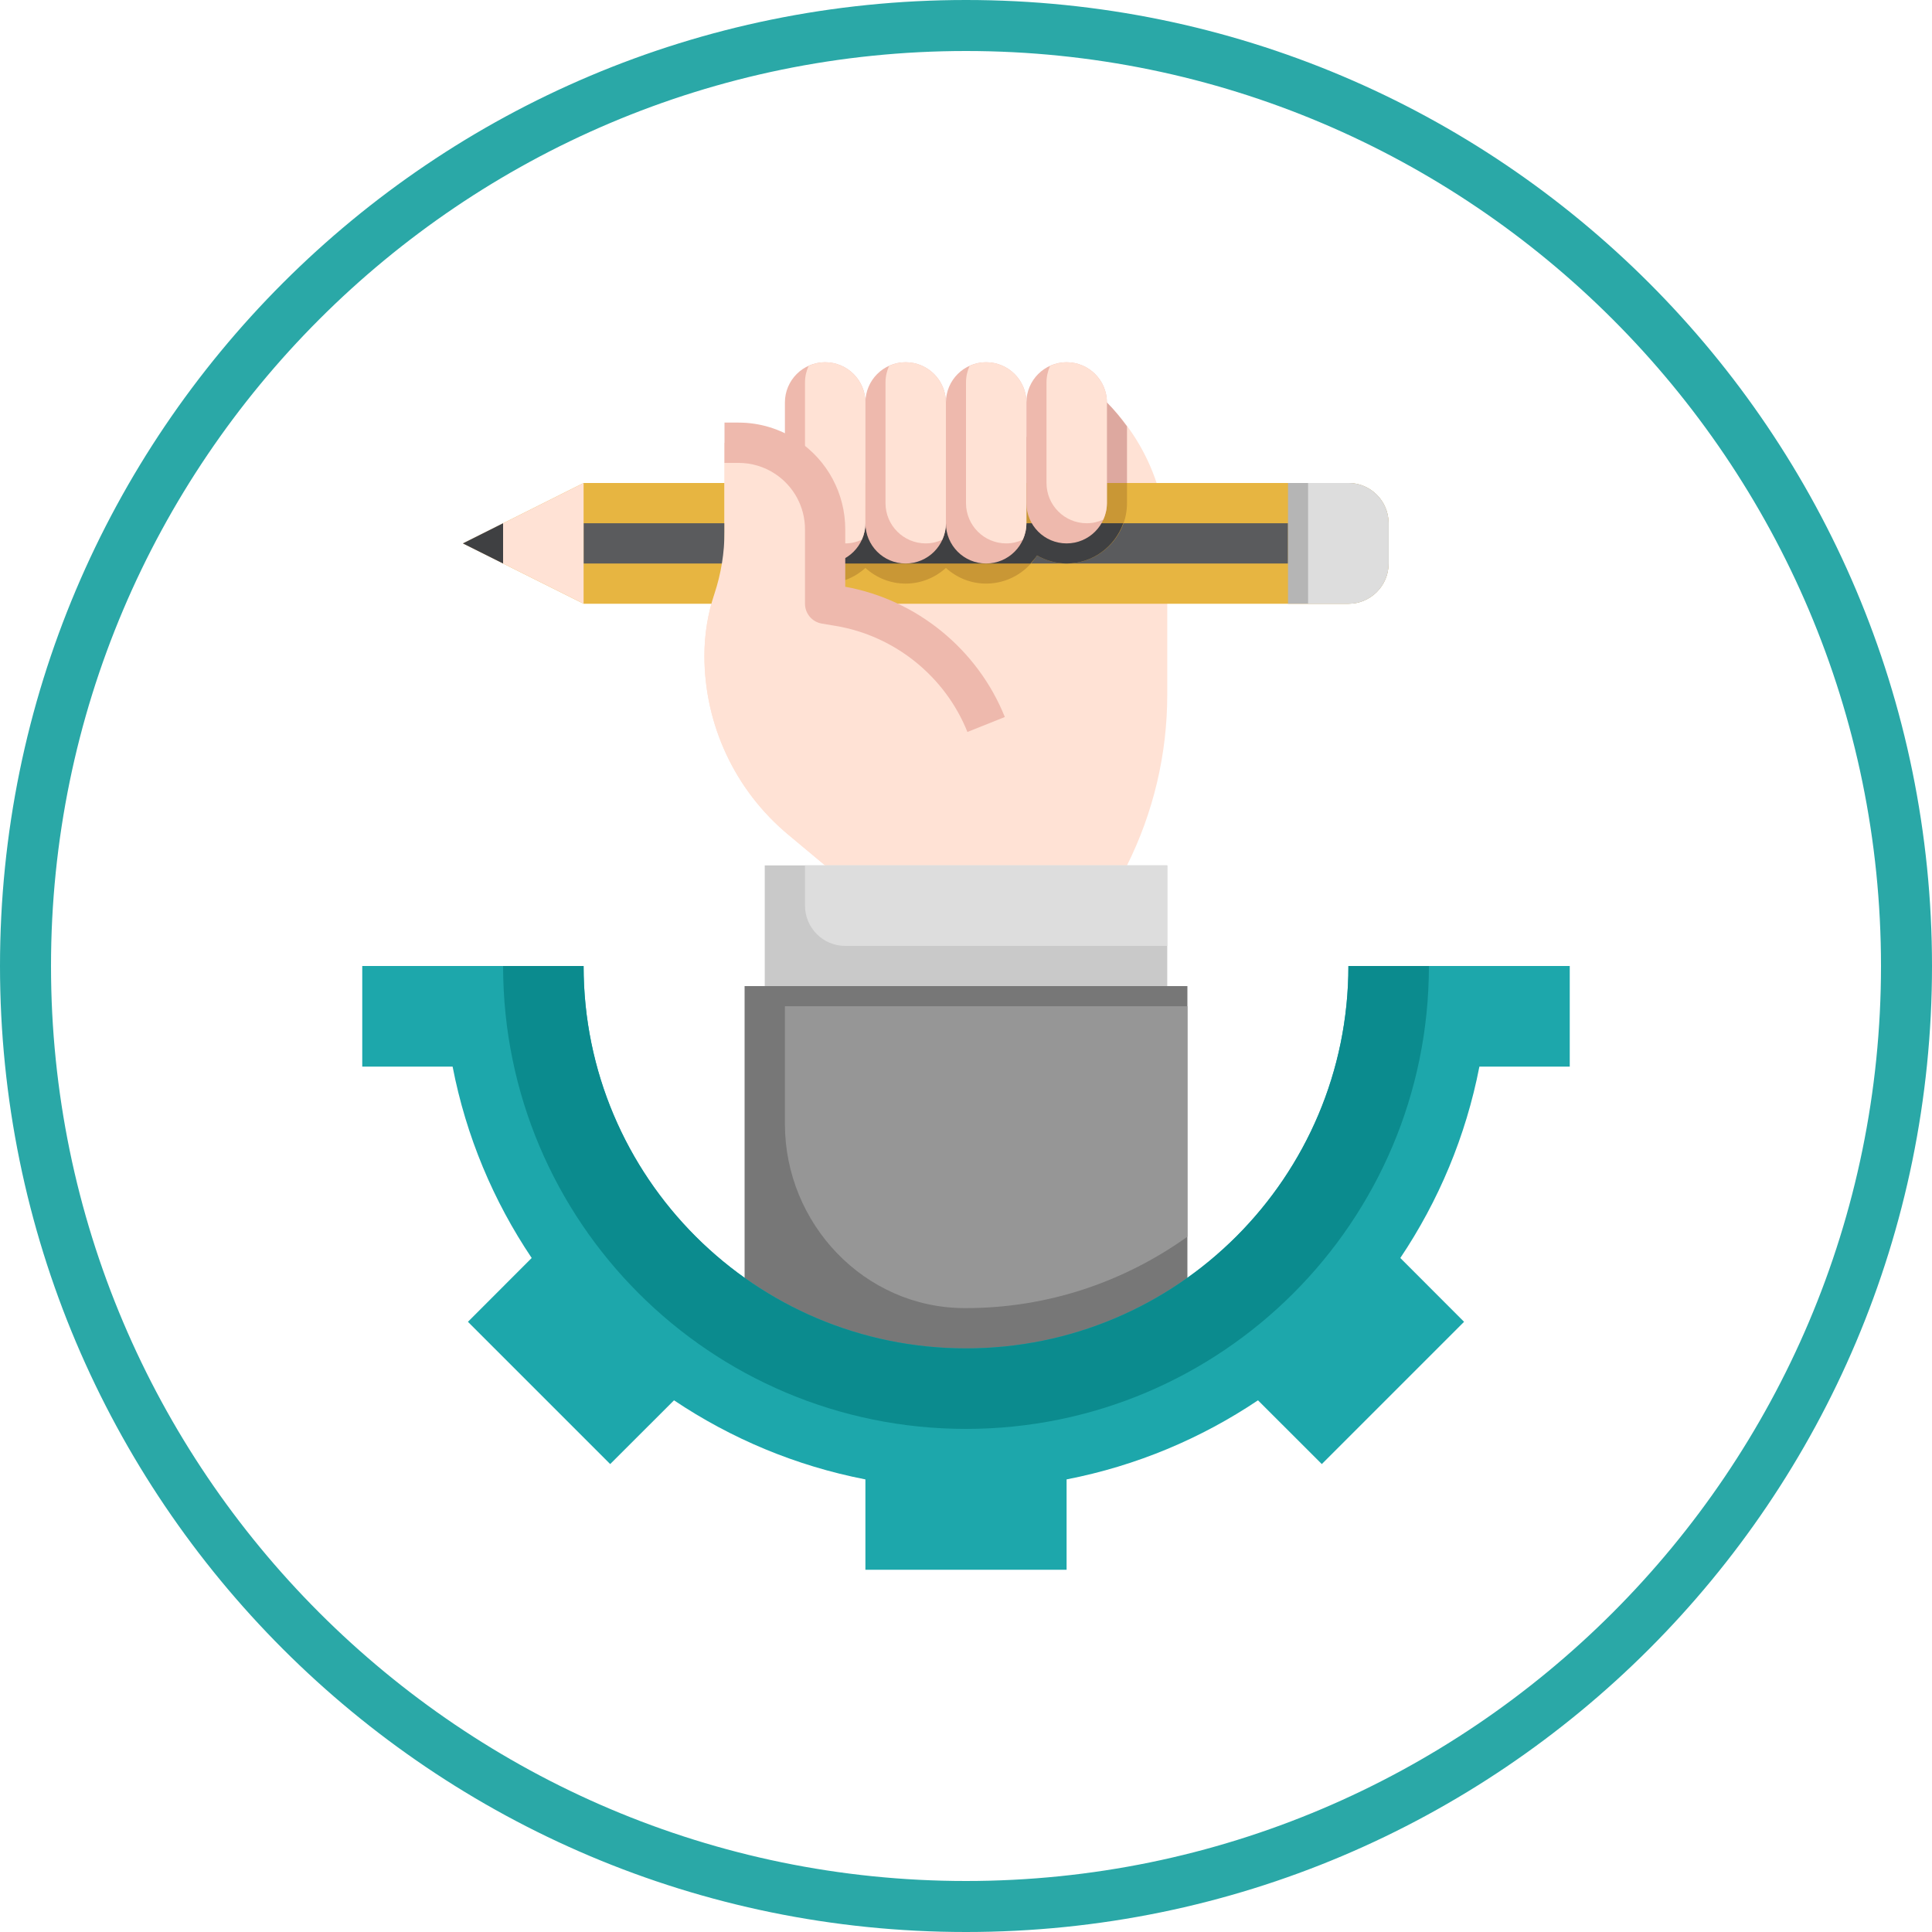 <?xml version="1.0" encoding="UTF-8"?> <svg xmlns="http://www.w3.org/2000/svg" width="30" height="30" viewBox="0 0 30 30" fill="none"> <path d="M15 0.792C22.834 0.792 29.208 7.166 29.208 15C29.208 22.834 22.834 29.208 15 29.208C7.166 29.208 0.792 22.834 0.792 15C0.792 7.166 7.166 0.792 15 0.792ZM15 0C6.716 0 0 6.716 0 15C0 23.284 6.716 30 15 30C23.284 30 30 23.284 30 15C30 6.716 23.284 0 15 0Z" fill="#2AA8A7"></path> <g clip-path="url(#clip0_58_6530)"> <path d="M17.96 7.5C17.805 7.033 17.542 6.604 17.188 6.25L12.812 8.125L12.806 8.12C12.776 7.709 12.56 7.332 12.214 7.101C11.993 6.953 11.733 6.875 11.468 6.875H11.25V8.256C11.25 8.583 11.197 8.908 11.094 9.219C10.99 9.529 10.938 9.854 10.938 10.182C10.938 11.255 11.414 12.272 12.238 12.959L12.812 13.438H17.5C17.911 12.615 18.125 11.709 18.125 10.79V9.375L17.96 7.5Z" fill="#FFE2D5"></path> <path d="M17.5 6.621C17.405 6.491 17.303 6.365 17.188 6.25L12.812 8.125L12.806 8.12C12.776 7.709 12.56 7.332 12.214 7.101C12.108 7.031 11.994 6.977 11.875 6.939V8.125C11.875 8.643 12.295 9.062 12.812 9.062C13.054 9.062 13.271 8.969 13.438 8.819C13.604 8.969 13.821 9.062 14.062 9.062C14.304 9.062 14.521 8.969 14.688 8.819C14.854 8.969 15.071 9.062 15.312 9.062C15.646 9.062 15.937 8.887 16.103 8.625C16.239 8.702 16.395 8.75 16.562 8.75C17.08 8.75 17.5 8.33 17.5 7.812V6.621Z" fill="#DDA89F"></path> <path d="M20.938 7.5C21.283 7.5 21.562 7.78 21.562 8.125V8.75C21.562 9.095 21.283 9.375 20.938 9.375H12.812V7.5H20.938Z" fill="#E7B541"></path> <path d="M20 8.125H12.812V8.75H20V8.125Z" fill="#5A5B5D"></path> <path d="M14.062 9.062C14.304 9.062 14.521 8.969 14.688 8.819C14.854 8.969 15.071 9.062 15.312 9.062C15.646 9.062 15.937 8.887 16.103 8.625C16.239 8.702 16.395 8.75 16.562 8.75C17.08 8.75 17.5 8.33 17.5 7.812V7.5H14.271L12.812 8.125V9.062C13.054 9.062 13.271 8.969 13.438 8.819C13.604 8.969 13.821 9.062 14.062 9.062Z" fill="#C99735"></path> <path d="M18.438 15.312H11.562V21.875H18.438V15.312Z" fill="#777777"></path> <path d="M11.875 15.312V13.438H18.125V15.312" fill="#C9C9C9"></path> <path d="M11.25 7.5H9.062L7.188 8.438L9.062 9.375H11.25" fill="#E7B541"></path> <path d="M11.25 8.125H9.062V8.75H11.25V8.125Z" fill="#5A5B5D"></path> <path d="M20 9.375V7.5H20.938C21.283 7.5 21.562 7.78 21.562 8.125V8.75C21.562 9.095 21.283 9.375 20.938 9.375H20Z" fill="#B5B5B5"></path> <path d="M20.938 15C20.938 18.279 18.279 20.938 15 20.938C11.721 20.938 9.062 18.279 9.062 15H5.625V16.562H7.028C7.237 17.644 7.662 18.65 8.256 19.534L7.266 20.525L9.475 22.734L10.466 21.744C11.35 22.337 12.356 22.762 13.438 22.972V24.375H16.562V22.972C17.644 22.762 18.65 22.337 19.534 21.744L20.525 22.734L22.734 20.525L21.744 19.534C22.337 18.65 22.762 17.644 22.972 16.562H24.375V15H20.938Z" fill="#1DA7AB"></path> <path d="M15 20.938C11.721 20.938 9.062 18.279 9.062 15H7.812C7.812 18.97 11.03 22.188 15 22.188C18.97 22.188 22.188 18.97 22.188 15H20.938C20.938 18.279 18.279 20.938 15 20.938Z" fill="#0B8B8E"></path> <path d="M12.188 15.625V17.451C12.188 19 13.42 20.305 14.969 20.312C14.98 20.312 14.99 20.312 15 20.312C16.284 20.312 17.467 19.897 18.438 19.203V15.625H12.188Z" fill="#969696"></path> <path d="M12.5 14.062C12.5 14.408 12.78 14.688 13.125 14.688H18.125V13.438H12.5V14.062Z" fill="#DDDDDD"></path> <path d="M7.188 8.438L9.062 9.375V7.5L7.188 8.438Z" fill="#FFE2D5"></path> <path d="M7.188 8.438L7.812 8.75V8.125L7.188 8.438Z" fill="#3F4042"></path> <path d="M17.442 8.125H12.812V8.75H16.001C16.037 8.71 16.074 8.671 16.103 8.625C16.239 8.702 16.395 8.75 16.562 8.75C16.97 8.75 17.313 8.488 17.442 8.125Z" fill="#3F4042"></path> <path d="M14.062 8.75C13.717 8.75 13.438 8.47 13.438 8.125V6.25C13.438 5.905 13.717 5.625 14.062 5.625C14.408 5.625 14.688 5.905 14.688 6.25V8.125C14.688 8.47 14.408 8.75 14.062 8.75Z" fill="#EEB9AD"></path> <path d="M14.062 5.625C13.971 5.625 13.885 5.646 13.806 5.681C13.771 5.76 13.75 5.846 13.75 5.938V7.812C13.75 8.158 14.03 8.438 14.375 8.438C14.467 8.438 14.553 8.417 14.631 8.381C14.667 8.303 14.688 8.217 14.688 8.125V6.25C14.688 5.905 14.408 5.625 14.062 5.625Z" fill="#FFE2D5"></path> <path d="M12.812 8.75C12.467 8.75 12.188 8.47 12.188 8.125V6.25C12.188 5.905 12.467 5.625 12.812 5.625C13.158 5.625 13.438 5.905 13.438 6.25V8.125C13.438 8.47 13.158 8.75 12.812 8.75Z" fill="#EEB9AD"></path> <path d="M12.812 5.625C12.721 5.625 12.635 5.646 12.556 5.681C12.521 5.76 12.5 5.846 12.5 5.938V7.812C12.5 8.158 12.78 8.438 13.125 8.438C13.217 8.438 13.303 8.417 13.381 8.381C13.417 8.303 13.438 8.217 13.438 8.125V6.25C13.438 5.905 13.158 5.625 12.812 5.625Z" fill="#FFE2D5"></path> <path d="M15.312 8.75C14.967 8.75 14.688 8.47 14.688 8.125V6.25C14.688 5.905 14.967 5.625 15.312 5.625C15.658 5.625 15.938 5.905 15.938 6.25V8.125C15.938 8.47 15.658 8.75 15.312 8.75Z" fill="#EEB9AD"></path> <path d="M15.312 5.625C15.221 5.625 15.135 5.646 15.056 5.681C15.021 5.76 15 5.846 15 5.938V7.812C15 8.158 15.28 8.438 15.625 8.438C15.717 8.438 15.803 8.417 15.881 8.381C15.917 8.303 15.938 8.217 15.938 8.125V6.25C15.938 5.905 15.658 5.625 15.312 5.625Z" fill="#FFE2D5"></path> <path d="M16.562 8.438C16.217 8.438 15.938 8.158 15.938 7.812V6.25C15.938 5.905 16.217 5.625 16.562 5.625C16.908 5.625 17.188 5.905 17.188 6.25V7.812C17.188 8.158 16.908 8.438 16.562 8.438Z" fill="#EEB9AD"></path> <path d="M16.562 5.625C16.471 5.625 16.385 5.646 16.306 5.681C16.271 5.76 16.25 5.846 16.25 5.938V7.5C16.25 7.845 16.53 8.125 16.875 8.125C16.967 8.125 17.053 8.104 17.131 8.069C17.167 7.99 17.188 7.904 17.188 7.812V6.25C17.188 5.905 16.908 5.625 16.562 5.625ZM12.812 13.438L12.238 12.959C11.414 12.272 10.938 11.255 10.938 10.182C10.938 9.854 10.99 9.529 11.094 9.219C11.197 8.908 11.25 8.583 11.25 8.256V6.875H11.468C11.733 6.875 11.993 6.953 12.214 7.101C12.588 7.35 12.812 7.77 12.812 8.22V9.375L13.027 9.411C14.058 9.583 14.924 10.28 15.312 11.25" fill="#FFE2D5"></path> <path d="M15.022 11.366C14.677 10.503 13.893 9.872 12.976 9.719L12.761 9.683C12.611 9.658 12.5 9.528 12.5 9.375V8.22C12.5 7.874 12.328 7.553 12.04 7.361C11.87 7.247 11.672 7.188 11.468 7.188H11.25V6.562H11.468C11.796 6.562 12.114 6.659 12.387 6.841C12.849 7.149 13.125 7.664 13.125 8.22V9.111C14.236 9.312 15.182 10.084 15.603 11.134L15.022 11.366Z" fill="#EEB9AD"></path> <path d="M21.562 8.75V8.125C21.562 7.78 21.283 7.5 20.938 7.5H20.312V9.375H20.938C21.283 9.375 21.562 9.095 21.562 8.75Z" fill="#DDDDDD"></path> </g> <defs> <clipPath id="clip0_58_6530"> <rect width="20" height="20" fill="white" transform="translate(5 5)"></rect> </clipPath> </defs> </svg> 
